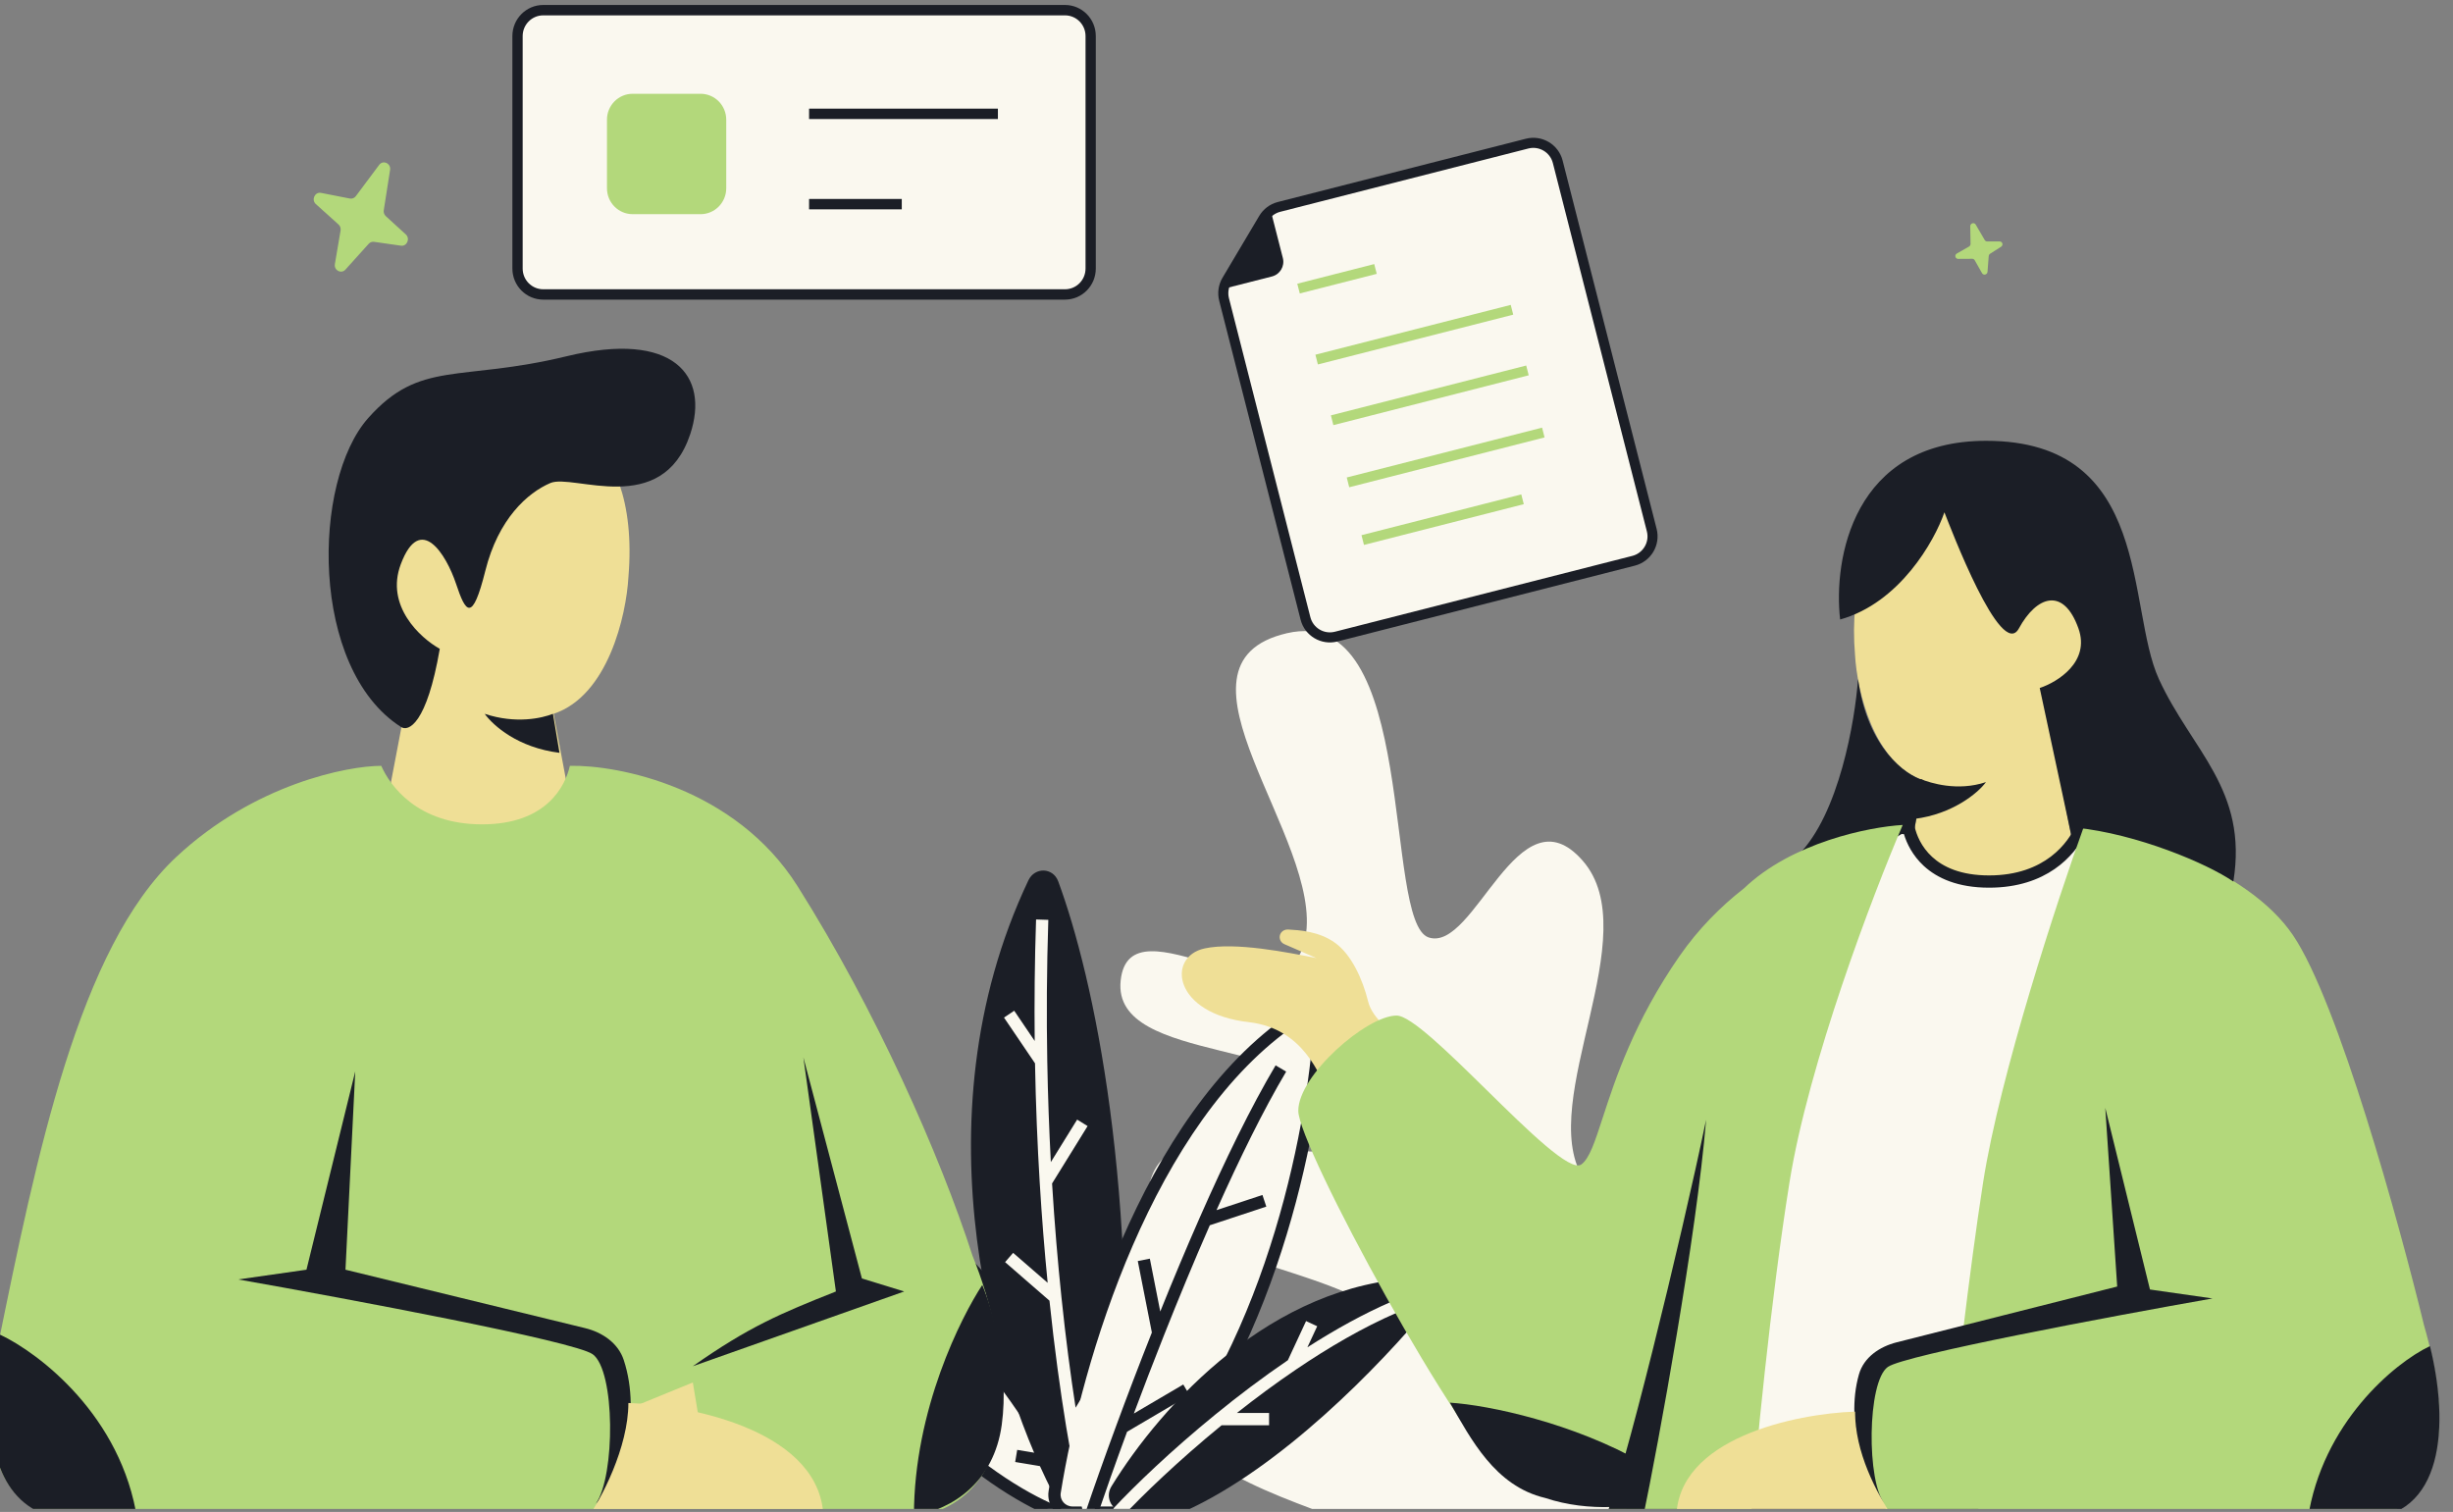 <svg xmlns="http://www.w3.org/2000/svg" xmlns:xlink="http://www.w3.org/1999/xlink" width="391" zoomAndPan="magnify" viewBox="0 0 293.25 180.75" height="241" preserveAspectRatio="xMidYMid meet" version="1.2"><rect x="0" y="0" width="293.25" height="180.75" fill="#808080" stroke="none"/><defs><clipPath id="e950d96f6a"><path d="M 97 75 L 214 75 L 214 180.395 L 97 180.395 Z M 97 75 "/></clipPath><clipPath id="bb89423be1"><path d="M 96 139 L 132 139 L 132 180.395 L 96 180.395 Z M 96 139 "/></clipPath><clipPath id="88a0ce852b"><path d="M 104 148 L 131 148 L 131 180.395 L 104 180.395 Z M 104 148 "/></clipPath><clipPath id="a3546b105b"><path d="M 116 104 L 135 104 L 135 180.395 L 116 180.395 Z M 116 104 "/></clipPath><clipPath id="801f68c197"><path d="M 126 121 L 158 121 L 158 180.395 L 126 180.395 Z M 126 121 "/></clipPath><clipPath id="45855658cf"><path d="M 125 120 L 159 120 L 159 180.395 L 125 180.395 Z M 125 120 "/></clipPath><clipPath id="5a6bd8d92d"><path d="M 132 152 L 172 152 L 172 180.395 L 132 180.395 Z M 132 152 "/></clipPath><clipPath id="c1401297ab"><path d="M 120 109 L 133 109 L 133 180.395 L 120 180.395 Z M 120 109 "/></clipPath><clipPath id="9a97561d80"><path d="M 129 127 L 154 127 L 154 180.395 L 129 180.395 Z M 129 127 "/></clipPath><clipPath id="ac493a61db"><path d="M 133 155 L 167 155 L 167 180.395 L 133 180.395 Z M 133 155 "/></clipPath><clipPath id="5aa415d8d3"><path d="M 0 91 L 120 91 L 120 180.395 L 0 180.395 Z M 0 91 "/></clipPath><clipPath id="ebf6371725"><path d="M 109 153 L 120 153 L 120 180.395 L 109 180.395 Z M 109 153 "/></clipPath><clipPath id="8005e3d85d"><path d="M 70 167 L 99 167 L 99 180.395 L 70 180.395 Z M 70 167 "/></clipPath><clipPath id="b77ace212d"><path d="M 0 159 L 17 159 L 17 180.395 L 0 180.395 Z M 0 159 "/></clipPath><clipPath id="6e0e5015e3"><path d="M 195 98 L 252 98 L 252 180.395 L 195 180.395 Z M 195 98 "/></clipPath><clipPath id="96112941a2"><path d="M 194 98 L 253 98 L 253 180.395 L 194 180.395 Z M 194 98 "/></clipPath><clipPath id="b622ea3113"><path d="M 222 98 L 292 98 L 292 180.395 L 222 180.395 Z M 222 98 "/></clipPath><clipPath id="35d8a97e8b"><path d="M 215 52 L 292 52 L 292 180.395 L 215 180.395 Z M 215 52 "/></clipPath><clipPath id="95c467f25f"><path d="M 155 98 L 228 98 L 228 180.395 L 155 180.395 Z M 155 98 "/></clipPath><clipPath id="10ce3c06f6"><path d="M 191 133 L 204 133 L 204 180.395 L 191 180.395 Z M 191 133 "/></clipPath><clipPath id="045751640e"><path d="M 173 167 L 197 167 L 197 180.395 L 173 180.395 Z M 173 167 "/></clipPath><clipPath id="6f3d1f6232"><path d="M 200 168 L 227 168 L 227 180.395 L 200 180.395 Z M 200 168 "/></clipPath><clipPath id="414cbb793e"><path d="M 61 0.105 L 131 0.105 L 131 36 L 61 36 Z M 61 0.105 "/></clipPath></defs><g id="ad4aab2ae0"><g clip-rule="nonzero" clip-path="url(#e950d96f6a)"><path style=" stroke:none;fill-rule:nonzero;fill:#faf8ef;fill-opacity:1;" d="M 196.562 181.867 L 160.852 181.867 C 150.91 178.195 137.656 173.785 140.969 165.336 C 144.281 156.887 160.852 168.277 165.27 160.195 C 169.688 152.113 133.973 151.008 137.656 140.723 C 141.336 130.438 163.797 143.664 160.852 133.746 C 157.906 123.824 132.871 127.5 133.973 117.215 C 135.078 106.926 153.855 123.824 156.062 112.07 C 158.273 100.316 138.023 79.375 153.855 75.699 C 169.688 72.027 165.27 110.23 170.789 112.07 C 176.312 113.906 181.469 94.07 189.199 102.887 C 196.93 111.703 183.676 131.539 189.199 140.723 C 194.723 149.906 202.453 115.742 211.289 131.539 C 218.359 144.176 204.418 170.359 196.562 181.867 Z M 97.254 142.602 C 100.418 164.117 116.805 176.551 125.316 180.375 C 125.59 180.496 125.879 180.555 126.176 180.555 L 128.574 180.555 C 130 180.555 131.051 179.215 130.664 177.844 C 124.109 154.512 108.898 143.809 99.785 140.469 C 98.387 139.957 97.035 141.125 97.254 142.602 Z M 97.254 142.602 "/></g><g clip-rule="nonzero" clip-path="url(#bb89423be1)"><path style=" stroke:none;fill-rule:evenodd;fill:#1b1e26;fill-opacity:1;" d="M 99.535 141.16 C 98.695 140.852 97.836 141.527 97.98 142.496 C 101.098 163.68 117.25 175.945 125.617 179.707 C 125.785 179.781 125.973 179.82 126.176 179.82 L 128.574 179.82 C 129.531 179.82 130.207 178.93 129.957 178.043 C 123.469 154.953 108.445 144.426 99.535 141.16 Z M 96.527 142.707 C 96.234 140.727 98.078 139.059 100.039 139.781 C 109.355 143.195 124.746 154.066 131.371 177.645 C 131.895 179.504 130.469 181.289 128.574 181.289 L 126.176 181.289 C 125.781 181.289 125.391 181.211 125.016 181.043 C 116.359 177.152 99.742 164.551 96.527 142.707 Z M 96.527 142.707 "/></g><g clip-rule="nonzero" clip-path="url(#88a0ce852b)"><path style=" stroke:none;fill-rule:evenodd;fill:#1b1e26;fill-opacity:1;" d="M 110.445 154.984 C 108.176 152.652 106.125 150.785 104.328 149.188 L 105.301 148.09 C 107.422 149.973 109.91 152.246 112.695 155.215 C 114.766 157.422 116.996 160.008 119.367 163.102 L 119.367 159.934 L 120.832 159.934 L 120.832 165.062 C 122.855 167.82 124.969 170.949 127.156 174.523 C 128.191 176.215 129.25 178.008 130.316 179.91 L 129.039 180.629 C 128.035 178.852 127.051 177.168 126.078 175.574 L 121.363 174.781 L 121.605 173.332 L 125.051 173.91 C 123.137 170.859 121.285 168.152 119.508 165.738 C 116.766 162.012 114.195 158.977 111.844 156.453 L 107.074 156.453 L 107.074 154.984 Z M 110.445 154.984 "/></g><g clip-rule="nonzero" clip-path="url(#a3546b105b)"><path style=" stroke:none;fill-rule:nonzero;fill:#1b1e26;fill-opacity:1;" d="M 122.941 105.246 C 109.227 134.207 119.07 165.969 126.52 179.727 C 126.895 180.422 127.621 180.836 128.414 180.836 L 131.859 180.836 C 133.02 180.836 133.98 179.93 134.051 178.773 C 136.297 142.246 130.723 116.777 126.508 105.367 C 125.891 103.695 123.707 103.633 122.941 105.246 Z M 122.941 105.246 "/></g><g clip-rule="nonzero" clip-path="url(#801f68c197)"><path style=" stroke:none;fill-rule:nonzero;fill:#faf8ef;fill-opacity:1;" d="M 154.711 121.754 C 137.129 133.621 128.594 162.621 126.082 178.367 C 125.875 179.68 126.902 180.836 128.23 180.836 L 133.312 180.836 C 133.879 180.836 134.43 180.617 134.832 180.215 C 150.879 164.242 156.57 137.875 157.723 123.566 C 157.855 121.891 156.105 120.812 154.711 121.754 Z M 154.711 121.754 "/></g><g clip-rule="nonzero" clip-path="url(#45855658cf)"><path style=" stroke:none;fill-rule:evenodd;fill:#1b1e26;fill-opacity:1;" d="M 156.988 123.508 C 157.078 122.406 155.973 121.785 155.121 122.363 C 146.5 128.18 140.043 138.25 135.418 148.898 C 130.805 159.535 128.055 170.656 126.809 178.48 C 126.672 179.328 127.336 180.102 128.23 180.102 L 133.312 180.102 C 133.691 180.102 134.055 179.957 134.316 179.695 C 142.23 171.816 147.617 161.344 151.168 151.027 C 154.719 140.715 156.418 130.609 156.988 123.508 Z M 154.301 121.145 C 156.238 119.836 158.633 121.379 158.453 123.625 C 157.871 130.832 156.152 141.062 152.555 151.504 C 148.965 161.941 143.48 172.641 135.352 180.734 C 134.805 181.277 134.066 181.57 133.312 181.57 L 128.23 181.57 C 126.469 181.57 125.074 180.027 125.359 178.25 C 126.621 170.328 129.398 159.082 134.074 148.312 C 138.742 137.562 145.34 127.195 154.301 121.145 Z M 154.301 121.145 "/></g><g clip-rule="nonzero" clip-path="url(#5a6bd8d92d)"><path style=" stroke:none;fill-rule:nonzero;fill:#1b1e26;fill-opacity:1;" d="M 169.484 152.781 C 152.047 153.434 138.891 167.914 132.867 177.699 C 132.004 179.102 133.051 180.836 134.699 180.836 L 140.797 180.836 C 141.105 180.836 141.406 180.773 141.684 180.648 C 153.125 175.441 164.758 163.512 170.996 155.992 C 172.102 154.66 171.219 152.715 169.484 152.781 Z M 169.484 152.781 "/></g><g clip-rule="nonzero" clip-path="url(#c1401297ab)"><path style=" stroke:none;fill-rule:evenodd;fill:#faf8ef;fill-opacity:1;" d="M 125.324 109.969 C 125.133 115.824 125.102 121.477 125.199 126.879 C 125.273 131.059 125.422 135.082 125.625 138.93 L 128.77 133.848 L 130.02 134.621 L 125.773 141.484 C 126.07 146.336 126.457 150.879 126.891 155.059 C 127.406 160.016 127.996 164.461 128.586 168.289 L 131.309 163.793 L 132.566 164.551 L 128.945 170.535 C 129.664 174.91 130.375 178.34 130.957 180.656 L 129.531 181.012 C 128.926 178.598 128.191 175.035 127.449 170.504 C 126.762 166.293 126.062 161.242 125.461 155.496 L 120.156 150.887 L 121.117 149.777 L 125.246 153.363 C 124.875 149.617 124.551 145.594 124.293 141.34 C 124.023 136.848 123.824 132.094 123.734 127.121 L 120.027 121.652 L 121.246 120.832 L 123.695 124.449 C 123.648 119.773 123.691 114.918 123.859 109.922 Z M 125.324 109.969 "/></g><g clip-rule="nonzero" clip-path="url(#9a97561d80)"><path style=" stroke:none;fill-rule:evenodd;fill:#1b1e26;fill-opacity:1;" d="M 145.43 144.672 C 148.199 138.473 151.059 132.66 153.758 128.113 L 152.496 127.363 C 149.531 132.355 146.402 138.809 143.414 145.59 C 141.789 149.281 140.203 153.074 138.707 156.793 L 137.461 150.473 L 136.02 150.758 L 137.703 159.301 C 136.152 163.211 134.715 166.988 133.453 170.414 C 131.984 174.395 130.746 177.902 129.832 180.602 L 131.223 181.07 C 132.113 178.441 133.312 175.035 134.738 171.168 L 142.199 166.781 L 141.457 165.516 L 135.547 168.988 C 136.648 166.047 137.859 162.887 139.148 159.641 C 140.867 155.312 142.719 150.828 144.629 146.48 L 151.383 144.25 L 150.922 142.859 Z M 145.43 144.672 "/></g><g clip-rule="nonzero" clip-path="url(#ac493a61db)"><path style=" stroke:none;fill-rule:evenodd;fill:#faf8ef;fill-opacity:1;" d="M 166.98 156.938 C 162.953 158.684 158.859 161.066 154.953 163.715 C 152.492 165.379 150.109 167.148 147.871 168.918 L 151.715 168.918 L 151.715 170.387 L 146.043 170.387 C 140.852 174.637 136.598 178.738 134.172 181.336 L 133.098 180.336 C 135.605 177.652 139.984 173.43 145.32 169.082 C 147.996 166.898 150.914 164.684 153.961 162.613 L 156.137 157.934 L 157.469 158.551 L 156.297 161.07 C 159.594 158.957 163.008 157.059 166.398 155.59 Z M 166.98 156.938 "/></g><path style=" stroke:none;fill-rule:nonzero;fill:#efdf96;fill-opacity:1;" d="M 48.297 85.336 L 46.742 93.496 L 48.297 102.047 C 52.316 102.566 60.508 103.602 61.129 103.602 C 61.75 103.602 66.312 99.715 68.516 97.773 L 66.184 85.336 C 72.711 83.16 74.863 73.547 75.125 69.016 C 76.68 50.359 64.238 48.027 61.906 48.027 C 59.574 48.027 44.801 48.027 42.855 63.574 C 41.301 76.012 45.836 83.266 48.297 85.336 Z M 48.297 85.336 "/><g clip-rule="nonzero" clip-path="url(#5aa415d8d3)"><path style=" stroke:none;fill-rule:nonzero;fill:#b3d87b;fill-opacity:1;" d="M 10.59 181.715 L 105.762 181.715 C 124.422 181.715 120.535 160.52 116.258 150.117 C 112.371 138.07 104.668 120.699 95.34 105.934 C 87.875 94.117 73.828 91.426 68.125 91.555 C 67.605 93.887 65.402 98.551 57.629 98.551 C 49.855 98.551 46.613 93.887 45.578 91.555 C 41.559 91.555 30.414 93.73 21.086 102.438 C 9.43 113.309 4.375 138.156 -0.289 161.07 L -0.297 161.117 C -4.027 179.461 5.406 182.234 10.59 181.715 Z M 10.59 181.715 "/></g><g clip-rule="nonzero" clip-path="url(#ebf6371725)"><path style=" stroke:none;fill-rule:nonzero;fill:#1b1e26;fill-opacity:1;" d="M 109.258 181.207 C 109.258 168.461 114.961 157.371 117.426 153.617 C 118.59 156.336 120.691 163.488 119.758 170.328 C 118.824 177.168 113.926 180.434 109.258 181.207 Z M 109.258 181.207 "/></g><path style=" stroke:none;fill-rule:nonzero;fill:#efdf96;fill-opacity:1;" d="M 84.379 174.602 L 82.824 165.273 L 74.273 168.773 Z M 84.379 174.602 "/><path style=" stroke:none;fill-rule:nonzero;fill:#1b1e26;fill-opacity:1;" d="M 36.637 151.793 L 42.469 128.086 L 41.301 151.793 L 69.934 158.773 C 72.012 159.277 73.902 160.562 74.57 162.594 C 76.762 169.281 74.262 177.082 71.234 179.773 C 73.566 176.434 73.566 163.84 70.848 161.895 C 68.668 160.34 41.688 155.289 28.473 152.957 Z M 52.574 77.566 C 51.02 86.578 48.816 87.539 47.91 86.891 C 37.023 79.898 37.285 57.547 44.023 49.973 C 50.242 42.977 54.906 45.699 67.738 42.59 C 80.566 39.48 84.844 44.922 82.512 51.914 C 79.152 61.984 68.516 56.578 65.793 57.746 C 63.07 58.91 59.574 62.02 58.02 68.238 C 56.461 74.457 55.684 73.289 54.52 69.793 C 53.352 66.293 50.242 61.242 47.91 67.461 C 46.043 72.434 50.242 76.27 52.574 77.566 Z M 52.574 77.566 "/><g clip-rule="nonzero" clip-path="url(#8005e3d85d)"><path style=" stroke:none;fill-rule:nonzero;fill:#efdf96;fill-opacity:1;" d="M 98.449 181.715 C 98.449 171.145 82.77 167.984 75.121 167.727 C 75.121 173.012 71.883 179.254 70.07 181.715 Z M 98.449 181.715 "/></g><g clip-rule="nonzero" clip-path="url(#b77ace212d)"><path style=" stroke:none;fill-rule:evenodd;fill:#1b1e26;fill-opacity:1;" d="M -1.133 167.793 C -1.289 175.25 1.355 181.715 9.348 181.715 L 16.418 181.715 C 14.555 169.281 4.684 161.77 0.02 159.562 C -0.082 160.066 -0.184 160.57 -0.289 161.07 L -0.297 161.117 C -0.805 163.605 -1.066 165.824 -1.133 167.793 Z M -1.133 167.793 "/></g><path style=" stroke:none;fill-rule:nonzero;fill:#1b1e26;fill-opacity:1;" d="M 57.941 85.336 C 61.676 86.578 64.812 85.855 66.105 85.336 L 66.887 90 C 61.91 89.379 58.98 86.762 57.941 85.336 Z M 108.094 154.395 L 82.824 163.332 C 89.531 158.617 93.266 157.039 99.93 154.395 L 96.043 126.414 L 103.039 152.84 Z M 108.094 154.395 "/><path style=" stroke:none;fill-rule:nonzero;fill:#efdf96;fill-opacity:1;" d="M 246.336 93.285 L 247.762 100.762 L 246.336 108.594 C 242.656 109.07 235.156 110.016 234.586 110.016 C 234.016 110.016 229.836 106.457 227.82 104.676 L 229.957 93.285 C 223.973 91.293 222 82.488 221.766 78.332 C 220.34 61.246 231.734 59.109 233.875 59.109 C 236.012 59.109 249.543 59.109 251.324 73.348 C 252.746 84.742 248.594 91.387 246.336 93.285 Z M 246.336 93.285 "/><g clip-rule="nonzero" clip-path="url(#6e0e5015e3)"><path style=" stroke:none;fill-rule:nonzero;fill:#faf8ef;fill-opacity:1;" d="M 237.789 105.391 C 244.914 105.391 247.883 101.117 248.832 98.98 L 251.324 99.695 L 235.652 180.859 L 195.055 180.859 L 218.914 103.965 L 227.105 98.98 L 228.176 98.98 C 228.648 101.117 230.668 105.391 237.789 105.391 Z M 237.789 105.391 "/></g><g clip-rule="nonzero" clip-path="url(#96112941a2)"><path style=" stroke:none;fill-rule:evenodd;fill:#1b1e26;fill-opacity:1;" d="M 248.418 98.102 L 248.16 98.684 C 247.289 100.641 244.539 104.656 237.789 104.656 C 234.387 104.656 232.289 103.641 230.988 102.445 C 229.672 101.238 229.105 99.789 228.891 98.82 L 228.766 98.246 L 226.902 98.246 L 218.297 103.484 L 194.059 181.594 L 236.262 181.594 L 252.172 99.172 Z M 227.609 99.715 C 227.949 100.84 228.645 102.285 229.992 103.527 C 231.602 105.004 234.07 106.121 237.789 106.121 C 244.703 106.121 247.949 102.273 249.223 99.855 L 250.477 100.215 L 235.047 180.129 L 196.051 180.129 L 219.535 104.449 L 227.312 99.715 Z M 227.609 99.715 "/></g><g clip-rule="nonzero" clip-path="url(#b622ea3113)"><path style=" stroke:none;fill-rule:nonzero;fill:#b3d87b;fill-opacity:1;" d="M 237.078 141.344 C 239.074 128.527 245.98 107.527 249.188 98.625 C 255.242 99.695 268.703 103.824 274.117 111.797 C 279.527 119.773 286.816 146.211 289.785 158.434 C 292.992 169.469 292.992 181.574 280.883 181.574 L 226.039 181.574 C 220.34 170.535 222.121 165.195 223.902 163.062 C 225.328 161.352 231.645 159.977 234.629 159.5 C 235.402 153.125 236.254 146.637 237.078 141.344 Z M 237.078 141.344 "/></g><g clip-rule="nonzero" clip-path="url(#35d8a97e8b)"><path style=" stroke:none;fill-rule:nonzero;fill:#1b1e26;fill-opacity:1;" d="M 257.023 154.16 L 251.68 132.445 L 253.105 153.805 L 226.746 160.473 C 224.695 160.992 222.816 162.266 222.234 164.301 C 220.5 170.367 223.199 177.363 225.328 179.793 C 223.145 177.301 223.188 165.195 225.684 163.418 C 227.676 161.992 252.391 157.363 264.5 155.23 Z M 248.473 75.129 C 249.898 79.117 245.984 81.539 243.844 82.25 L 247.734 100.406 L 248.102 98.938 C 255.445 99.672 263.906 103.254 266.992 105.391 C 268.773 94.355 262.008 89.727 258.09 81.184 C 254.172 72.637 257.379 52.699 237.434 52.699 C 221.48 52.699 219.152 66.941 219.984 74.062 C 227.105 72.066 231.262 64.688 232.449 61.246 C 233.16 63.027 239.215 79.043 241.352 75.129 C 243.488 71.215 246.695 70.145 248.473 75.129 Z M 215 102.184 C 219.844 97.344 221.766 86.164 222.121 81.184 C 223.262 89.441 227.82 92.691 229.957 93.285 L 228.887 98.98 C 222.621 98.695 217.016 101 215 102.184 Z M 275.898 181.574 C 277.605 170.18 286.223 162.941 290.496 160.926 C 292.805 170.234 292.277 181.574 282.305 181.574 Z M 275.898 181.574 "/></g><path style=" stroke:none;fill-rule:nonzero;fill:#1b1e26;fill-opacity:1;" d="M 237.418 93.5 C 234 94.641 230.781 93.605 229.594 93.133 L 228.859 97.902 C 233.418 97.332 236.469 94.805 237.418 93.5 Z M 237.418 93.5 "/><path style=" stroke:none;fill-rule:nonzero;fill:#efdf96;fill-opacity:1;" d="M 163.555 119.723 C 164.074 121.852 166.488 123.344 166.922 124.121 L 158.996 131.02 C 157.695 128.473 155.855 123 149.344 122.203 C 140.23 121.207 139.438 114.383 143.996 113.387 C 147.641 112.59 154.004 113.871 157.367 114.535 L 153.527 112.867 C 152.996 112.633 152.812 111.969 153.156 111.5 C 153.348 111.242 153.66 111.105 153.98 111.121 C 155.289 111.199 157.691 111.316 159.648 112.746 C 161.57 114.152 162.902 117.066 163.555 119.723 Z M 163.555 119.723 "/><g clip-rule="nonzero" clip-path="url(#95c467f25f)"><path style=" stroke:none;fill-rule:evenodd;fill:#b3d87b;fill-opacity:1;" d="M 227.465 98.625 C 223.902 106.93 216.211 127.105 213.93 141.344 C 211.652 155.586 209.895 173.859 209.301 181.574 L 191.852 181.574 L 192.422 180.148 C 187.992 180.113 183.262 178.875 180.453 176.945 C 174.758 173.027 155.207 137.074 155.207 132.801 C 155.207 128.527 163.398 121.41 166.957 121.41 C 168.656 121.41 173.18 125.852 177.723 130.312 C 182.715 135.215 187.734 140.141 189.039 139.211 C 190.008 138.516 190.652 136.535 191.605 133.613 C 193.102 129.023 195.348 122.121 200.789 114.289 C 203.047 111.039 205.719 108.359 208.477 106.211 C 214.234 100.699 223.453 98.855 227.465 98.625 Z M 227.465 98.625 "/></g><g clip-rule="nonzero" clip-path="url(#10ce3c06f6)"><path style=" stroke:none;fill-rule:nonzero;fill:#1b1e26;fill-opacity:1;" d="M 203.961 133.871 C 202.824 147.707 198.281 172.469 196.391 181.574 L 191.852 181.574 C 193.969 176.91 200.934 148.434 203.961 133.871 Z M 203.961 133.871 "/></g><g clip-rule="nonzero" clip-path="url(#045751640e)"><path style=" stroke:none;fill-rule:nonzero;fill:#1b1e26;fill-opacity:1;" d="M 173.332 167.688 C 175.824 171.961 178.676 177.656 184.727 179.082 C 187.383 179.965 190.086 180.234 192.562 180.164 L 196.48 174.922 C 188.133 170.137 178.035 167.984 173.332 167.688 Z M 173.332 167.688 "/></g><g clip-rule="nonzero" clip-path="url(#6f3d1f6232)"><path style=" stroke:none;fill-rule:nonzero;fill:#efdf96;fill-opacity:1;" d="M 200.398 181.574 C 200.398 171.891 214.762 168.996 221.766 168.758 C 221.766 173.598 224.258 178.367 226.395 181.574 Z M 200.398 181.574 "/></g><path style=" stroke:none;fill-rule:nonzero;fill:#faf8ef;fill-opacity:1;" d="M 61.871 4.312 C 61.871 2.602 63.246 1.215 64.941 1.215 L 127.316 1.215 C 129.012 1.215 130.387 2.602 130.387 4.312 L 130.387 32.102 C 130.387 33.812 129.012 35.203 127.316 35.203 L 64.941 35.203 C 63.246 35.203 61.871 33.812 61.871 32.102 Z M 61.871 4.312 "/><g clip-rule="nonzero" clip-path="url(#414cbb793e)"><path style=" stroke:none;fill-rule:evenodd;fill:#1b1e26;fill-opacity:1;" d="M 61.254 4.312 C 61.254 2.258 62.906 0.594 64.941 0.594 L 127.316 0.594 C 129.352 0.594 131 2.258 131 4.312 L 131 32.102 C 131 34.156 129.352 35.82 127.316 35.82 L 64.941 35.82 C 62.906 35.82 61.254 34.156 61.254 32.102 Z M 64.941 1.836 C 63.582 1.836 62.484 2.945 62.484 4.312 L 62.484 32.102 C 62.484 33.473 63.582 34.582 64.941 34.582 L 127.316 34.582 C 128.676 34.582 129.773 33.473 129.773 32.102 L 129.773 4.312 C 129.773 2.945 128.676 1.836 127.316 1.836 Z M 64.941 1.836 "/></g><path style=" stroke:none;fill-rule:nonzero;fill:#b3d87b;fill-opacity:1;" d="M 72.562 14.309 C 72.562 12.598 73.938 11.211 75.633 11.211 L 83.75 11.211 C 85.445 11.211 86.82 12.598 86.82 14.309 L 86.82 22.504 C 86.82 24.219 85.445 25.605 83.75 25.605 L 75.633 25.605 C 73.938 25.605 72.562 24.219 72.562 22.504 Z M 72.562 14.309 "/><path style=" stroke:none;fill-rule:evenodd;fill:#1b1e26;fill-opacity:1;" d="M 119.297 14.23 L 96.723 14.23 L 96.723 12.988 L 119.297 12.988 Z M 107.805 25.027 L 96.723 25.027 L 96.723 23.785 L 107.805 23.785 Z M 107.805 25.027 "/><path style=" stroke:none;fill-rule:nonzero;fill:#faf8ef;fill-opacity:1;" d="M 197.465 63.375 L 186.227 19.344 C 185.812 17.734 184.172 16.762 182.562 17.172 L 152.902 24.738 C 152.129 24.934 151.465 25.43 151.055 26.117 L 146.664 33.516 C 146.254 34.203 146.137 35.023 146.336 35.797 L 156.07 73.934 C 156.48 75.547 158.121 76.52 159.734 76.109 L 195.289 67.039 C 196.902 66.629 197.875 64.988 197.465 63.375 Z M 197.465 63.375 "/><path style=" stroke:none;fill-rule:evenodd;fill:#1b1e26;fill-opacity:1;" d="M 150.539 25.809 C 151.027 24.984 151.824 24.391 152.754 24.152 L 182.414 16.586 C 184.348 16.094 186.316 17.262 186.809 19.195 L 198.047 63.227 C 198.539 65.16 197.375 67.129 195.438 67.625 L 159.883 76.691 C 157.945 77.184 155.977 76.02 155.484 74.086 L 145.75 35.945 C 145.516 35.02 145.656 34.035 146.145 33.207 Z M 153.051 25.32 C 152.43 25.477 151.898 25.875 151.574 26.426 L 147.18 33.824 C 146.855 34.375 146.762 35.031 146.918 35.648 L 156.652 73.785 C 156.98 75.074 158.293 75.855 159.586 75.523 L 195.141 66.457 C 196.43 66.129 197.211 64.816 196.879 63.527 L 185.641 19.492 C 185.312 18.203 184 17.426 182.711 17.754 Z M 153.051 25.32 "/><path style=" stroke:none;fill-rule:nonzero;fill:#1b1e26;fill-opacity:1;" d="M 146.203 34.543 L 151.867 25 L 153.363 30.852 C 153.609 31.82 153.027 32.805 152.059 33.051 Z M 146.203 34.543 "/><path style=" stroke:none;fill-rule:evenodd;fill:#b3d87b;fill-opacity:1;" d="M 164.586 32.738 L 155.387 35.082 L 155.086 33.918 L 164.285 31.57 Z M 180.902 37.617 L 157.551 43.57 L 157.254 42.406 L 180.605 36.449 Z M 182.754 44.867 L 159.402 50.824 L 159.105 49.656 L 182.453 43.699 Z M 184.648 52.293 L 161.297 58.25 L 161 57.082 L 184.352 51.125 Z M 182.164 60.273 L 163.059 65.145 L 162.762 63.98 L 181.867 59.105 Z M 182.164 60.273 "/><path style=" stroke:none;fill-rule:nonzero;fill:#b3d87b;fill-opacity:1;" d="M 45.324 19.719 L 42.539 23.449 C 42.367 23.68 42.094 23.789 41.82 23.734 L 38.379 23.059 C 37.637 22.914 37.191 23.887 37.762 24.402 L 40.469 26.836 C 40.668 27.012 40.758 27.285 40.715 27.555 L 40.035 31.566 C 39.906 32.32 40.793 32.785 41.297 32.23 L 44.078 29.145 C 44.238 28.965 44.477 28.879 44.711 28.91 L 47.93 29.371 C 48.652 29.473 49.062 28.527 48.512 28.023 L 46.121 25.84 C 45.93 25.664 45.836 25.398 45.879 25.133 L 46.633 20.316 C 46.754 19.527 45.793 19.086 45.324 19.719 Z M 235.539 27.047 L 235.574 29.16 C 235.574 29.289 235.504 29.41 235.391 29.477 L 233.938 30.305 C 233.625 30.484 233.738 30.949 234.094 30.949 L 235.773 30.938 C 235.895 30.934 236.008 31 236.066 31.102 L 236.953 32.664 C 237.117 32.957 237.574 32.844 237.602 32.5 L 237.746 30.605 C 237.758 30.496 237.816 30.395 237.914 30.332 L 239.223 29.5 C 239.516 29.312 239.402 28.867 239.055 28.867 L 237.562 28.863 C 237.441 28.863 237.332 28.801 237.273 28.703 L 236.188 26.844 C 236.008 26.543 235.531 26.688 235.539 27.047 Z M 235.539 27.047 "/></g></svg>